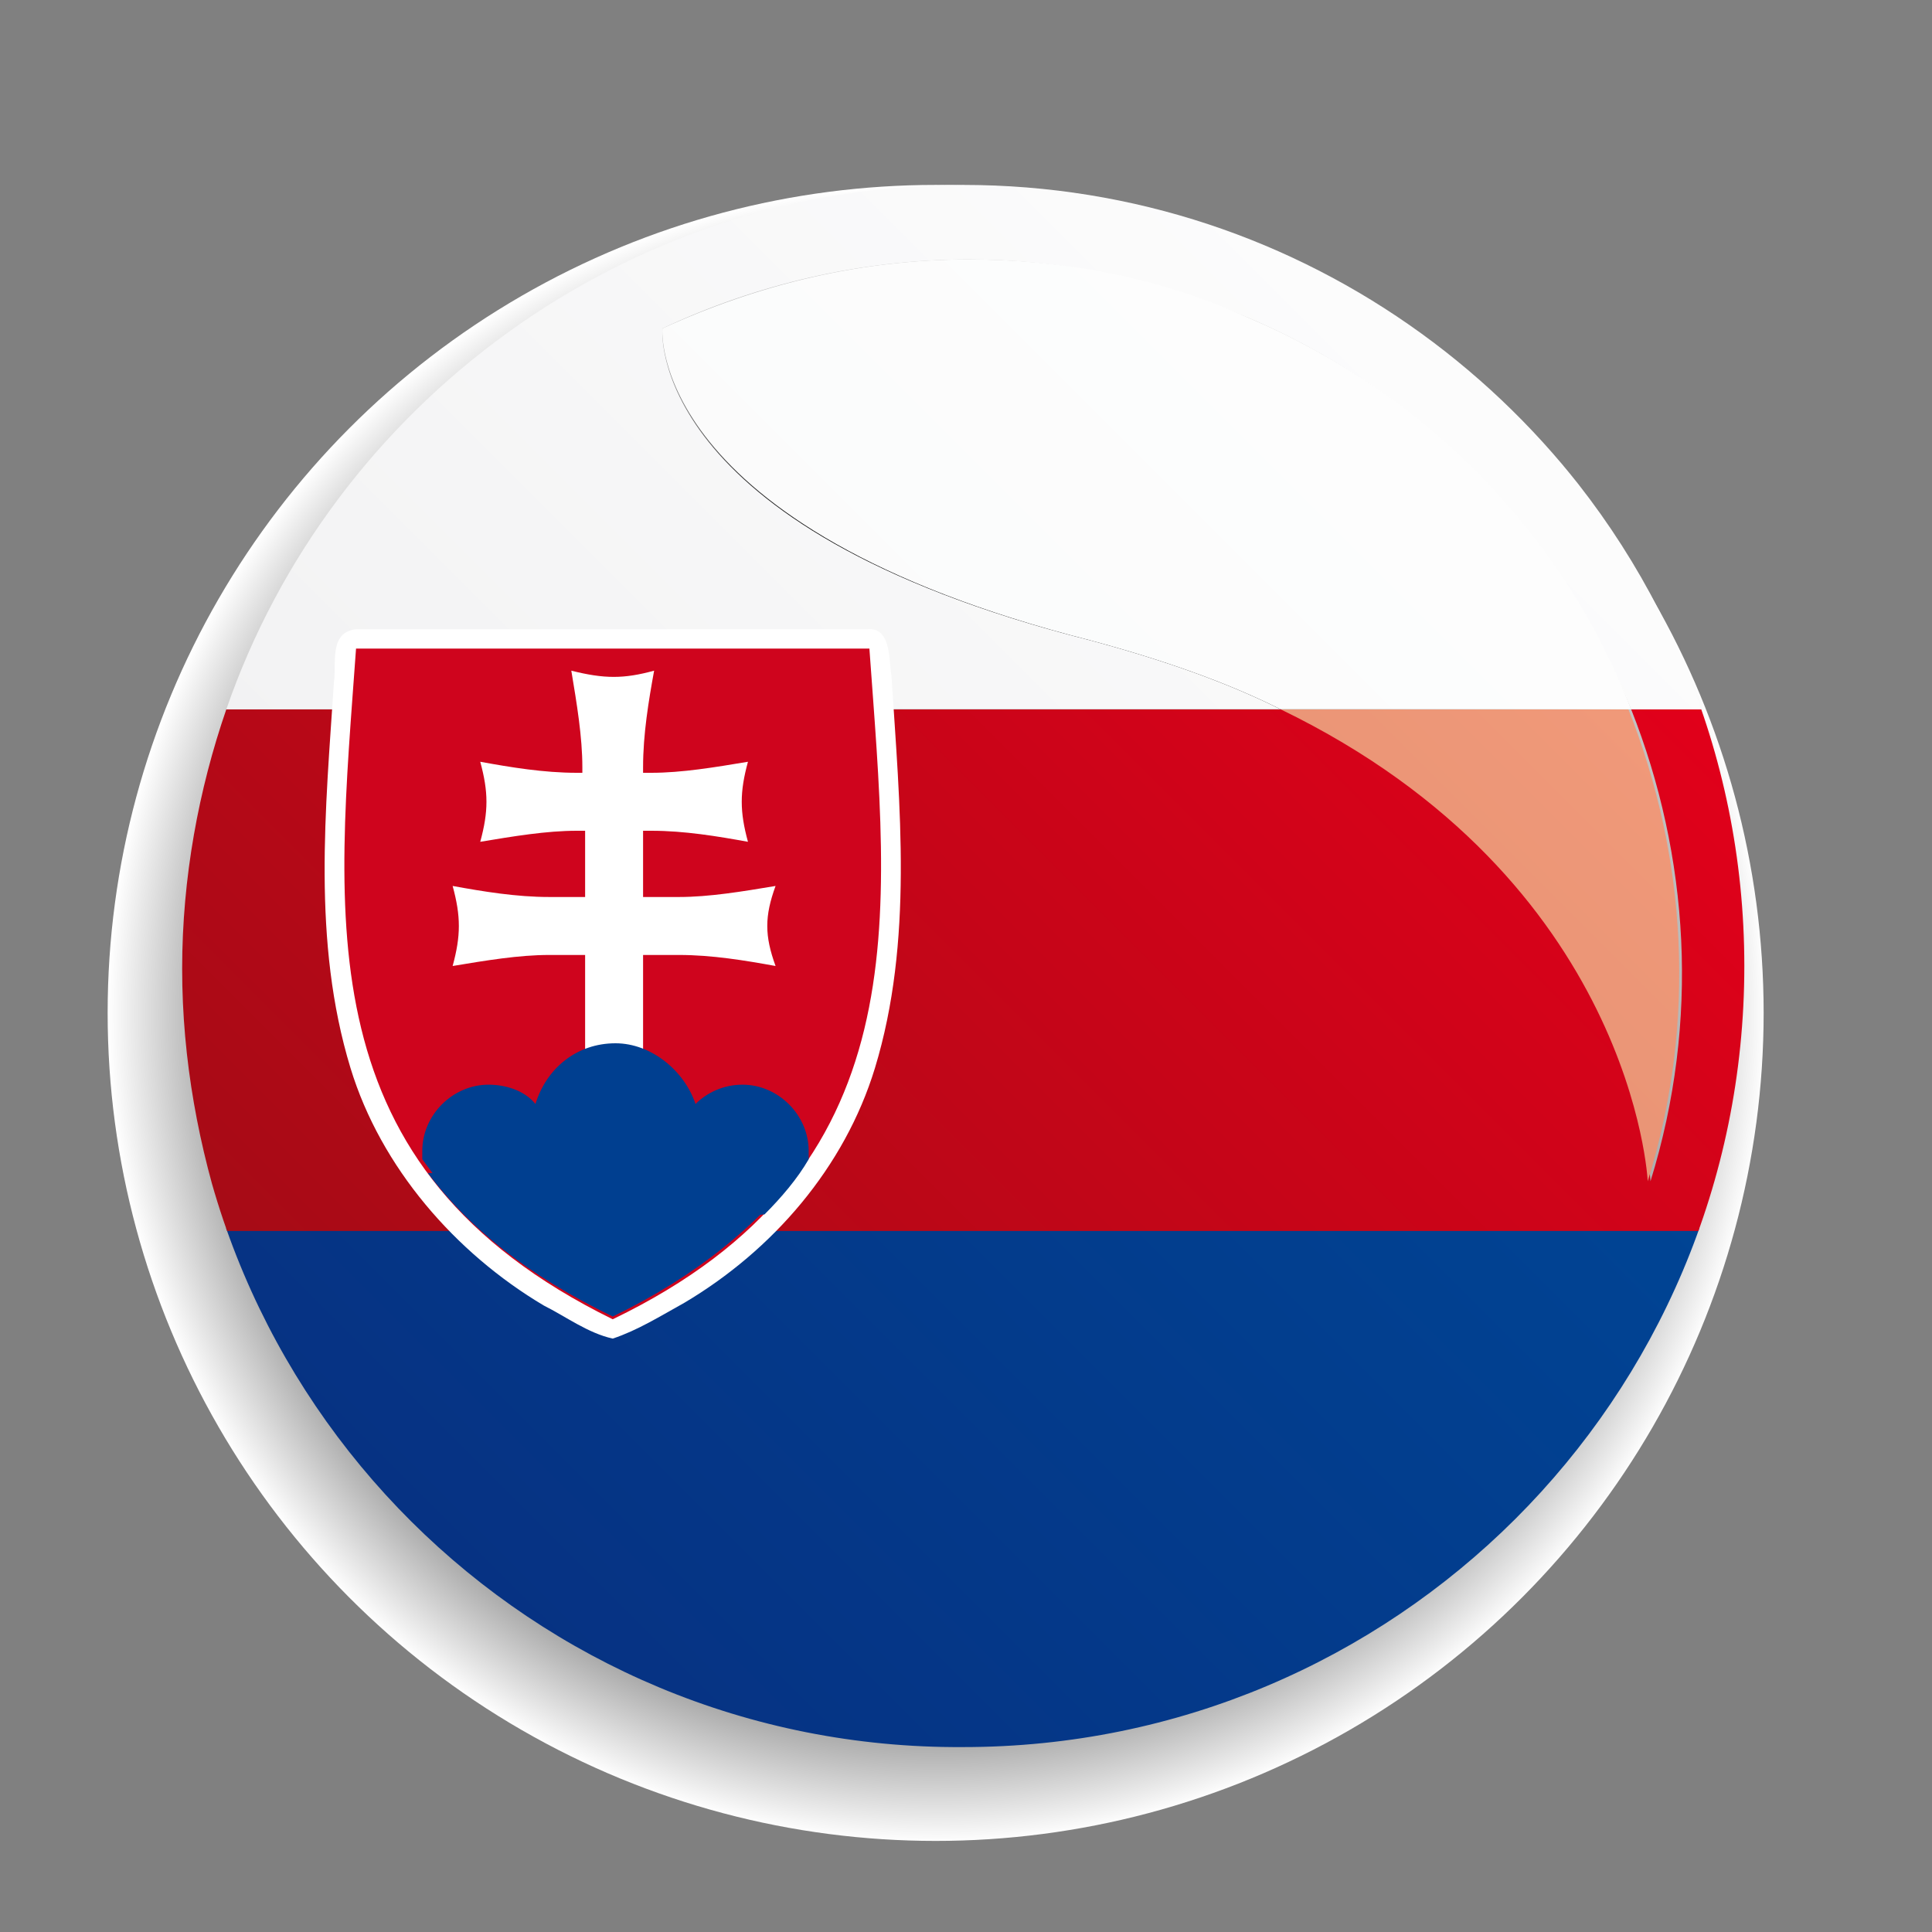 <?xml version="1.0" encoding="utf-8"?>
<!-- Generator: Adobe Illustrator 15.1.0, SVG Export Plug-In  -->
<!DOCTYPE svg PUBLIC "-//W3C//DTD SVG 1.1//EN" "http://www.w3.org/Graphics/SVG/1.1/DTD/svg11.dtd">
<svg version="1.1"
	 xmlns="http://www.w3.org/2000/svg" xmlns:xlink="http://www.w3.org/1999/xlink" xmlns:a="http://ns.adobe.com/AdobeSVGViewerExtensions/3.0/"
	 x="0px" y="0px" width="70px" height="70px" viewBox="-3.9 -6.7 70 70"
	 overflow="visible" enable-background="new -3.9 -6.7 70 70" xml:space="preserve">
<rect x="-3.9" y="-6.7" width="70" height="70" fill="#808080" stroke="none"/>
<defs>
</defs>
<radialGradient id="SVGID_2_" cx="30.193" cy="30.17" r="29.895" gradientTransform="matrix(1.005 0 0 1.005 -0.298 -0.277)" gradientUnits="userSpaceOnUse">
	<stop  offset="0.587" style="stop-color:#000000"/>
	<stop  offset="0.63" style="stop-color:#121212"/>
	<stop  offset="0.715" style="stop-color:#414141"/>
	<stop  offset="0.835" style="stop-color:#8D8D8D"/>
	<stop  offset="0.984" style="stop-color:#F4F4F4"/>
	<stop  offset="1" style="stop-color:#FFFFFF"/>
</radialGradient>
<circle fill="url(#SVGID_2_)" cx="30" cy="30" r="30"/>
<g>
	<defs>
		<path id="SVGID_1_" d="M2.7,28.4C2.7,12.7,15.4,0,31,0c15.7,0,28.3,12.7,28.3,28.3c0,15.7-12.7,28.3-28.3,28.3
			C15.4,56.7,2.7,44.1,2.7,28.4z"/>
	</defs>
	<clipPath id="SVGID_3_">
		<use xlink:href="#SVGID_1_"  overflow="visible"/>
	</clipPath>
	
		<linearGradient id="SVGID_4_" gradientUnits="userSpaceOnUse" x1="-261.313" y1="-395.938" x2="-260.909" y2="-395.938" gradientTransform="matrix(-93.591 93.591 93.591 93.591 12649.387 61541.348)">
		<stop  offset="0" style="stop-color:#004494"/>
		<stop  offset="1" style="stop-color:#082D7E"/>
	</linearGradient>
	<rect x="2.7" y="37.8" clip-path="url(#SVGID_3_)" fill="url(#SVGID_4_)" width="56.7" height="18.9"/>
	
		<linearGradient id="SVGID_5_" gradientUnits="userSpaceOnUse" x1="-261.163" y1="-395.785" x2="-260.76" y2="-395.785" gradientTransform="matrix(-93.591 93.591 93.591 93.591 12649.309 61493.621)">
		<stop  offset="0" style="stop-color:#E2001A"/>
		<stop  offset="1" style="stop-color:#A60B16"/>
	</linearGradient>
	<path clip-path="url(#SVGID_3_)" fill="url(#SVGID_5_)" d="M57.8,19h-2.6c2.1,5.3,2.5,11.3,0.7,17.1c0,0-0.6-10.9-13.3-17.1H4.3
		c-1,2.9-1.6,6.1-1.6,9.4l0,0c0,3.3,0.6,6.5,1.6,9.5h53.5c1-3,1.6-6.1,1.6-9.5C59.4,25.1,58.8,21.9,57.8,19z"/>
	
		<linearGradient id="SVGID_6_" gradientUnits="userSpaceOnUse" x1="-261.019" y1="-395.601" x2="-260.614" y2="-395.601" gradientTransform="matrix(-93.591 93.591 93.591 93.591 12649.324 61448.098)">
		<stop  offset="0" style="stop-color:#FFFFFF"/>
		<stop  offset="0" style="stop-color:#FFFFFF"/>
		<stop  offset="1" style="stop-color:#F2F2F3"/>
	</linearGradient>
	<path clip-path="url(#SVGID_3_)" fill="url(#SVGID_6_)" d="M31,0C18.7,0,8.1,8,4.3,19h38.2c-2-1-4.3-1.8-6.9-2.5
		C19.4,12.4,20.1,5.2,20.1,5.2c3.4-1.6,7.2-2.5,11.1-2.5c3.4,0,6.8,0.7,10.1,2.1c6.6,2.8,11.4,8.1,13.9,14.2h2.6C53.9,8,43.4,0,31,0
		z"/>
</g>
<linearGradient id="SVGID_7_" gradientUnits="userSpaceOnUse" x1="-261.163" y1="-395.693" x2="-260.76" y2="-395.693" gradientTransform="matrix(-93.591 93.591 93.591 93.591 12649.309 61493.621)">
	<stop  offset="0" style="stop-color:#F29A7A"/>
	<stop  offset="1" style="stop-color:#D3876B"/>
</linearGradient>
<path fill="url(#SVGID_7_)" d="M55.1,19H42.5c12.8,6.2,13.3,17.1,13.3,17.1C57.6,30.3,57.2,24.3,55.1,19z"/>
<linearGradient id="SVGID_8_" gradientUnits="userSpaceOnUse" x1="-261.018" y1="-395.592" x2="-260.615" y2="-395.592" gradientTransform="matrix(-93.591 93.591 93.591 93.591 12649.324 61448.098)">
	<stop  offset="0" style="stop-color:#FFFFFF"/>
	<stop  offset="0" style="stop-color:#FFFFFF"/>
	<stop  offset="1" style="stop-color:#F8F9F9"/>
</linearGradient>
<path fill="url(#SVGID_8_)" d="M31.2,2.7c-3.9,0-7.6,0.9-11.1,2.5c0,0-0.6,7.2,15.5,11.3c2.6,0.7,4.9,1.5,6.9,2.5h12.7
	c-2.4-6.2-7.3-11.4-13.9-14.2C38,3.3,34.5,2.7,31.2,2.7z"/>
<path fill="#FFFFFF" d="M9,16.1c-1,0.1-0.7,1.3-0.8,1.9c-0.3,4.6-0.8,9.4,0.6,14c1.1,3.6,3.8,6.7,7,8.6c0.8,0.4,1.6,1,2.5,1.2
	c0.9-0.3,1.7-0.8,2.6-1.3c3.2-1.9,5.8-4.9,6.9-8.5c1.4-4.6,0.9-9.5,0.6-14.2c-0.1-0.6,0-1.8-0.9-1.7C21.3,16.1,15.2,16.1,9,16.1z"/>
<path fill="#CF041D" d="M18.3,16.8v24.3C7.1,35.6,8.3,26.6,9,16.8H18.3z M18.3,16.8v24.3c11.2-5.4,10-14.5,9.3-24.3H18.3z"/>
<path fill="#FFFFFF" d="M24.2,25.4c-1.2,0.2-2.4,0.4-3.5,0.4h-1.3v-2.4h0.3c1.2,0,2.4,0.2,3.5,0.4c-0.3-1.1-0.3-1.8,0-2.9
	c-1.2,0.2-2.4,0.4-3.5,0.4h-0.3v-0.2c0-1.2,0.2-2.4,0.4-3.5c-1.1,0.3-1.8,0.3-3,0c0.2,1.2,0.4,2.4,0.4,3.5v0.2H17
	c-1.2,0-2.4-0.2-3.5-0.4c0.3,1.1,0.3,1.8,0,2.9c1.2-0.2,2.4-0.4,3.5-0.4h0.3v2.4H16c-1.2,0-2.4-0.2-3.5-0.4c0.3,1.1,0.3,1.8,0,2.9
	c1.2-0.2,2.4-0.4,3.5-0.4h1.3v8.4h2.1v-8.4h1.3c1.2,0,2.4,0.2,3.5,0.4C23.8,27.2,23.8,26.5,24.2,25.4z"/>
<path fill="#003F90" d="M23,32.6c-0.7,0-1.3,0.3-1.7,0.7c-0.4-1.2-1.6-2.2-2.9-2.2c-1.4,0-2.5,0.9-2.9,2.2c-0.4-0.5-1.1-0.7-1.7-0.7
	c-1.3,0-2.4,1.1-2.4,2.4c0,0.1,0,0.2,0,0.3c0.5,0.7,1,1.3,1.6,2c0.2,0.1,0.5,0.1,0.7,0.1c1,0,1.8-0.6,2.2-1.4
	c0.6,0.8,1.5,1.3,2.5,1.3c1,0,1.9-0.5,2.5-1.3c0.4,0.8,1.2,1.4,2.2,1.4c0.3,0,0.5-0.1,0.7-0.1c0.6-0.6,1.2-1.3,1.6-2
	c0-0.1,0-0.2,0-0.3C25.4,33.7,24.3,32.6,23,32.6z"/>
<path fill="#003F90" d="M11.6,35.8c1.5,2,3.6,3.7,6.7,5.2c3.1-1.5,5.2-3.3,6.7-5.2H11.6z"/>
</svg>
